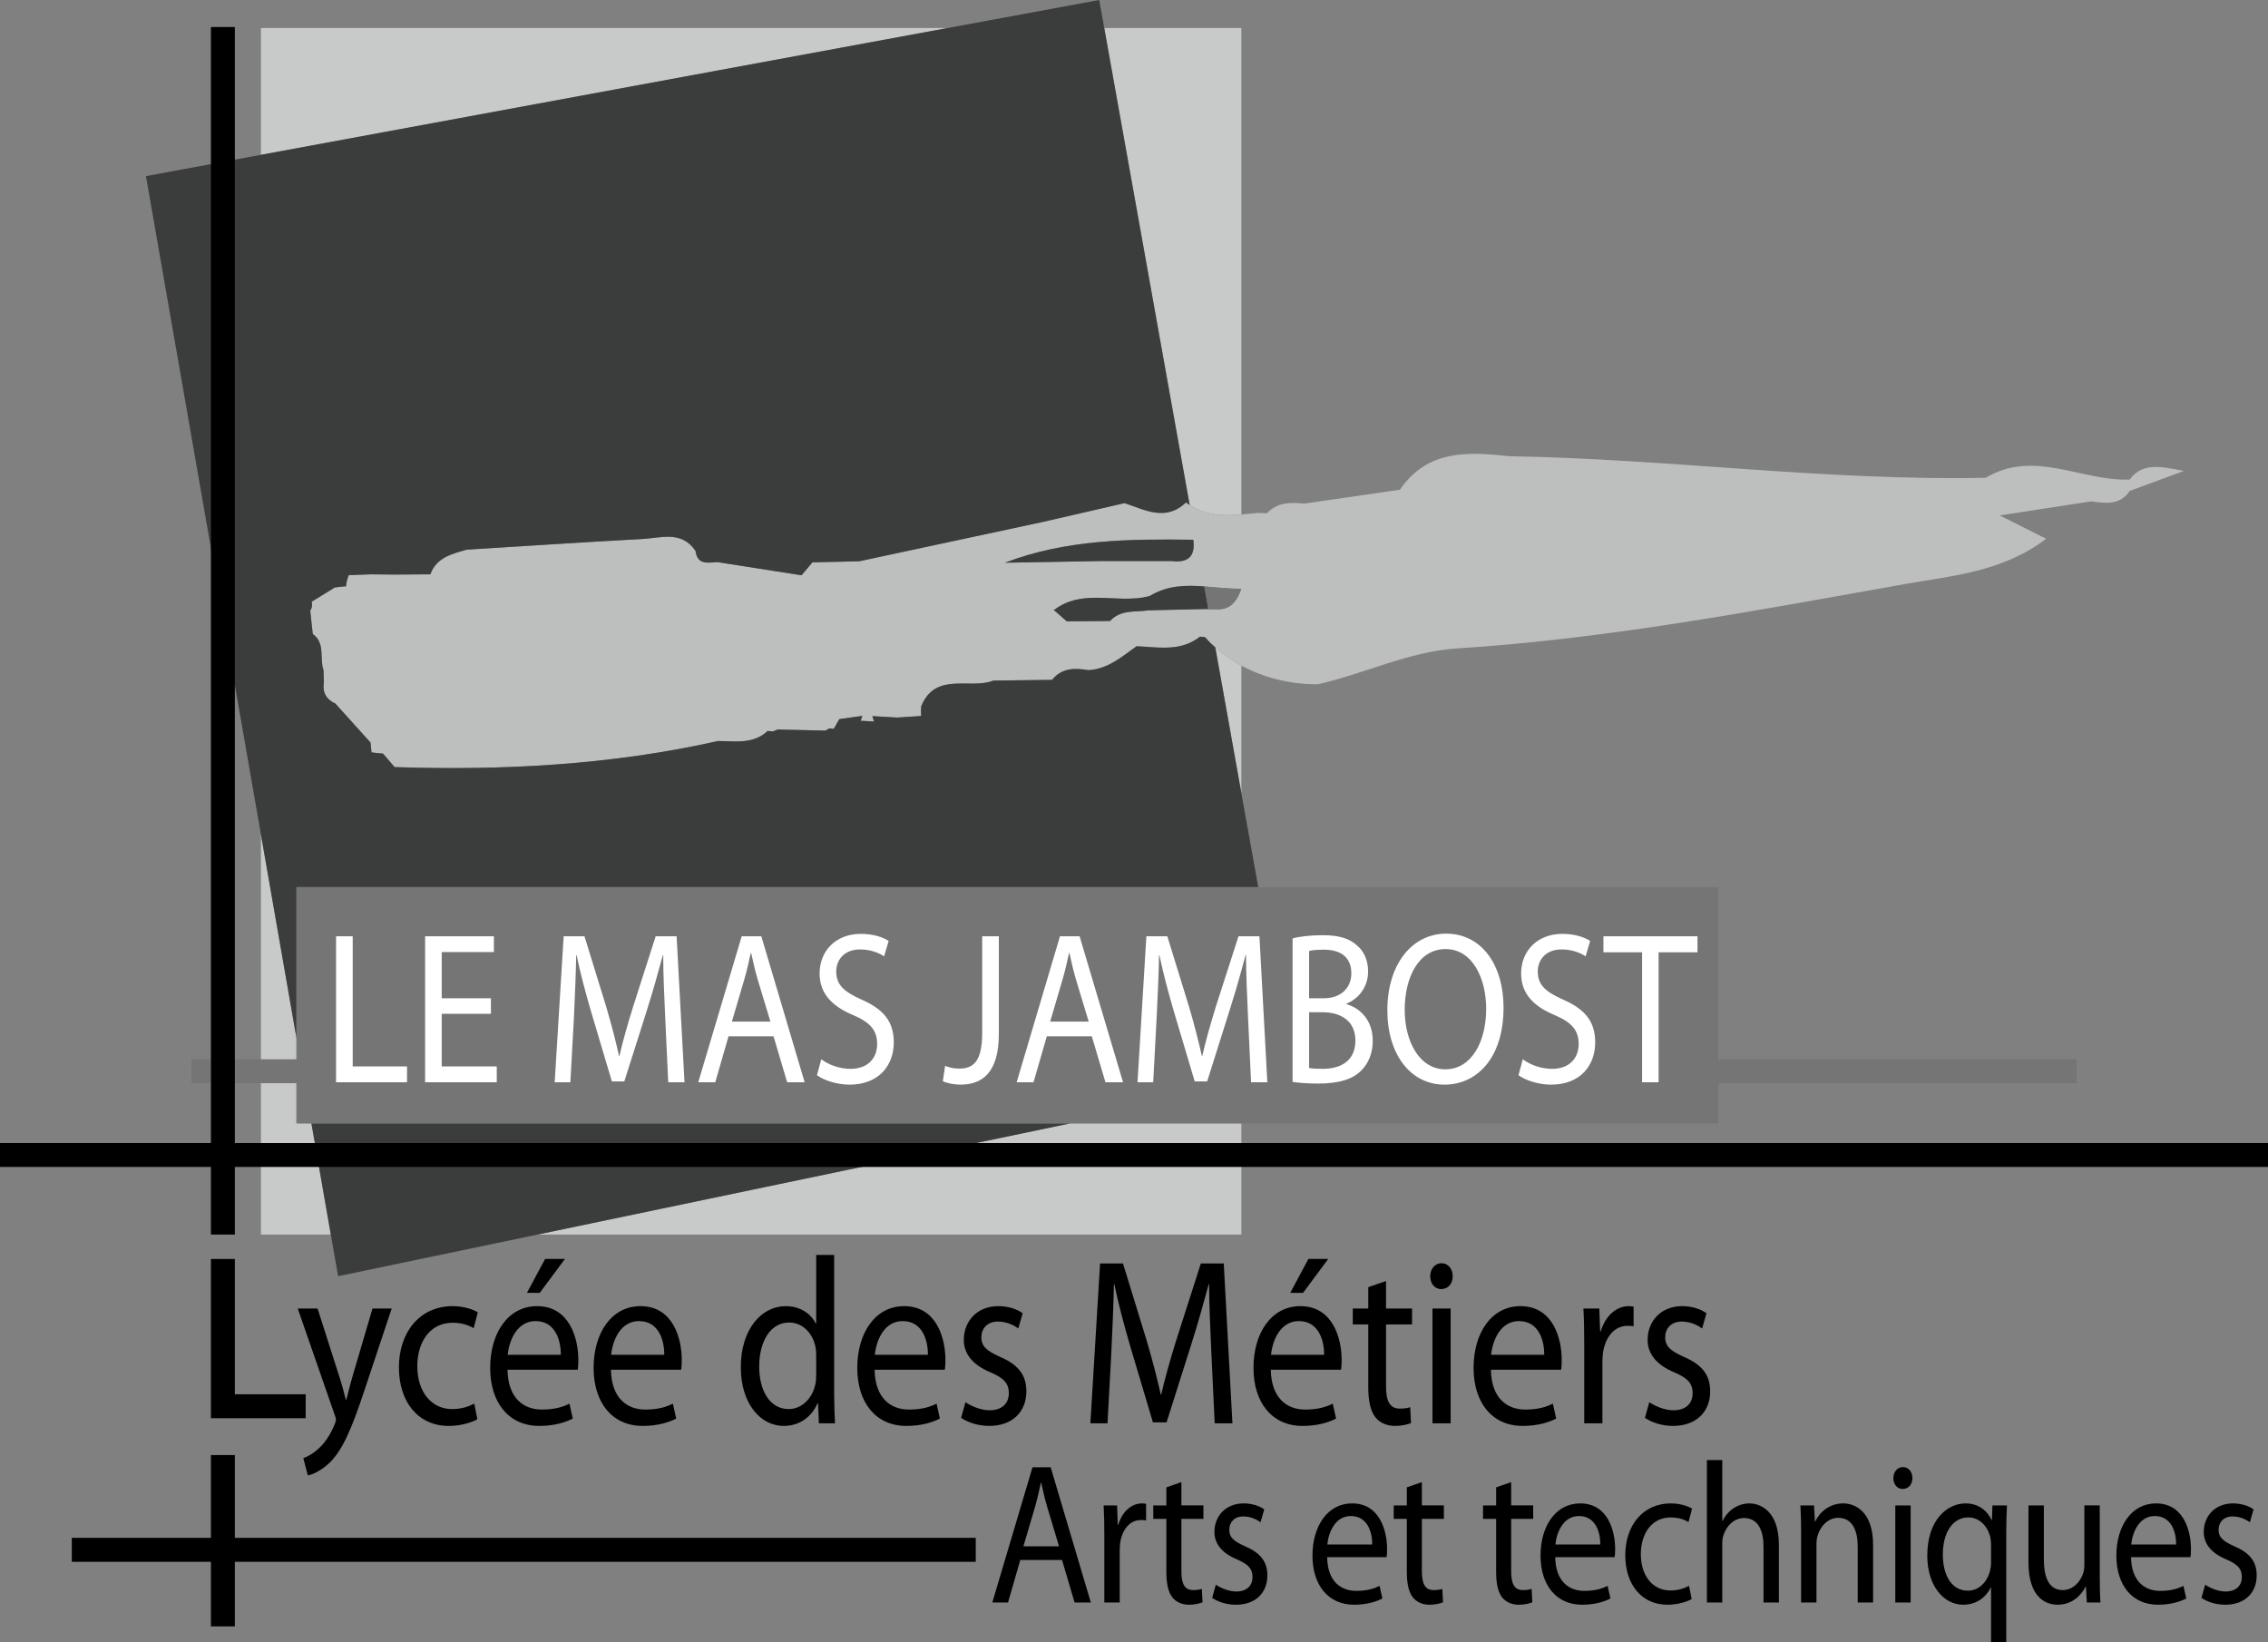 <?xml version="1.0" encoding="utf-8"?>
<!-- Generator: Adobe Illustrator 23.0.3, SVG Export Plug-In . SVG Version: 6.00 Build 0)  -->
<svg version="1.1" id="Calque_1" xmlns="http://www.w3.org/2000/svg" xmlns:xlink="http://www.w3.org/1999/xlink" x="0px" y="0px"
	 width="600px" height="434.465px" viewBox="0 0 600 434.465" style="enable-background:new 0 0 600 434.465;"
	 xml:space="preserve">
<rect x="0" y="0" width="600" height="434.465" fill="#808080" stroke="none"/>
<path style="fill:#C8CAC9;" d="M78.431,297.203v-22.601l-9.401-53.844v105.852h18.486  l-5.128-29.407H78.431z M69.029,7.407v33.554L250.726,7.407H69.029z M292.129,7.407  l22.601,126.206c4.273,2.786,8.927,2.88,13.675,2.501V7.407H292.129z   M328.405,209.837v-33.744c-3.007-1.646-5.318-3.419-6.901-4.811L328.405,209.837z   M142.214,326.61h186.191v-29.407h-45.329L142.214,326.61z"/>
<path style="fill:#BDBFBE;" d="M563.375,126.871c-12.693,0.506-25.26-8.104-38.048-0.475  c-42.1,0.886-83.916-5.001-125.984-5.698c-10.921-1.171-21.683-1.836-28.995,8.863  c-8.42,1.235-16.872,2.437-25.292,3.672c-3.609-0.348-7.122-0.412-9.876,2.564  l-2.374-0.095c-1.456,0.127-2.944,0.285-4.4,0.412  c-4.748,0.38-9.401,0.285-13.675-2.501c-0.348-0.222-0.665-0.443-0.981-0.697  c-5.35,5.128-10.794,1.994-16.239,0.19c-7.344,1.678-14.688,3.387-22.032,5.065  c-16.049,3.45-32.129,6.869-48.178,10.319c-0.032,0-0.032,0-0.063,0  c-4.083,0.095-8.198,0.19-12.314,0.285c-0.95,1.14-1.931,2.279-2.88,3.419  c-7.407-1.171-14.814-2.342-22.221-3.482c-2.532,0.127-5.318,0.855-5.824-2.976  c-3.704-5.476-9.212-3.387-14.15-3.134c-15.447,0.823-30.926,1.867-46.405,2.817  c-3.925,1.14-7.977,2.058-9.591,6.521c-3.134,0.032-6.299,0.063-9.433,0.063  c-2.121-0.032-4.21-0.032-6.331-0.063c-1.931,0.063-3.893,0.158-5.824,0.222  c-0.411,0.95-0.633,1.931-0.728,2.944c-0.95,0.032-1.931,0.158-2.88,0.317  l0.127-0.127c-2.121,1.298-4.21,2.596-6.331,3.894  c0.222,0.855,0.095,1.646-0.38,2.374c0.222,2.057,0.443,4.083,0.665,6.141  c3.419,2.469,1.741,6.489,2.849,9.623c0.032,1.076,0.063,2.152,0.095,3.229  c-0.412,2.627,0.633,4.495,3.039,5.571c3.102,3.45,6.204,6.869,9.306,10.319  c0.063,0.855,0.158,1.709,0.253,2.596c1.013,0.127,2.026,0.253,3.039,0.317  c1.044,1.203,2.057,2.406,3.07,3.577c28.806,0.95,57.389-0.57,85.594-6.901  c4.558,0.032,9.275,0.918,13.105-2.659l1.361,0.127l1.298-0.506  c4.21,0.095,8.42,0.19,12.63,0.285l1.013-0.57l1.203,0.095  c0.443-0.855,0.95-1.709,1.456-2.564c2.026-0.285,4.084-0.57,6.109-0.855  l-0.475,1.298c1.203,0.063,2.374,0.127,3.545,0.19l-0.443-1.424  c2.184,0.127,4.368,0.253,6.521,0.38c2.152-0.127,4.273-0.253,6.394-0.412  c-0.063-0.855-0.063-1.709,0-2.564c3.862-9.306,12.788-4.337,19.119-6.806  c5.16-0.063,10.319-0.127,15.511-0.19c2.596-3.229,6.046-3.165,9.655-2.564  c5.128-0.316,8.8-3.545,12.693-6.331c2.406,0.095,4.812,0.38,7.186,0.38  c3.355,0,6.584-0.538,9.591-2.912c0,0,1.298,0.127,1.33,0.127l0.031,0.032  c0.19,0.19,1.045,1.266,2.691,2.691c1.583,1.393,3.893,3.165,6.901,4.811  c0.222,0.127,0.443,0.222,0.665,0.348c4.78,2.469,11.3,4.59,19.499,4.59h0.063  c12.472-2.849,24.247-8.673,36.561-9.465c40.264-2.564,79.674-10.098,119.179-17.125  c12.06-2.121,25.45-3.165,36.941-11.902c-5.128-2.564-8.737-4.368-12.282-6.173  c8.072-1.235,16.144-2.501,24.216-3.735c3.767,0.538,7.565,1.108,10.161-2.754  c4.242-1.551,8.483-3.134,14.34-5.286  C571.257,123.294,566.763,122.408,563.375,126.871z M265.856,148.871  c16.112-6.173,32.952-6.299,49.824-6.078c0.633,4.495-1.488,6.172-5.761,5.634  h-18.486C282.918,148.586,274.403,148.712,265.856,148.871z M319.669,161.152  c-0.253-0.032-0.506-0.032-0.728-0.032c-5.033,0.127-10.066,0.222-15.099,0.348  c-3.482,0.538-7.376-0.285-10.161,2.817l-11.427,0.095c0,0,0,0-0.032,0  c-1.171-1.013-2.342-2.057-3.514-3.07c0,0,0.285-0.063,0.316-0.063  c3.482-2.596,7.217-3.102,11.079-3.102c4.685,0,9.528,0.791,14.055-0.475  c4.717-2.849,9.433-2.88,14.434-2.532c3.134,0.253,6.363,0.633,9.813,0.633  C326.189,162.102,322.708,161.216,319.669,161.152z"/>
<path style="fill:#3B3D3C;" d="M265.856,148.871c8.547-0.158,17.062-0.285,25.577-0.443h18.486  c4.273,0.538,6.394-1.14,5.761-5.634  C298.808,142.571,281.968,142.698,265.856,148.871z M304.158,157.67  c-4.527,1.266-9.37,0.475-14.055,0.475c-3.862,0-7.597,0.506-11.079,3.102  c-0.031,0-0.316,0.063-0.316,0.063c1.171,1.013,2.342,2.058,3.514,3.07  c0.032,0,0.032,0,0.032,0l11.427-0.095c2.786-3.102,6.679-2.279,10.161-2.817  c5.033-0.127,10.066-0.222,15.099-0.348c0.222,0,0.475,0,0.728,0.032l-1.076-6.014  C313.591,154.79,308.875,154.822,304.158,157.67z M328.405,209.837l-6.901-38.555  c-1.646-1.424-2.501-2.501-2.691-2.691l-0.031-0.032  c-0.032,0-1.33-0.127-1.33-0.127c-3.007,2.374-6.236,2.912-9.591,2.912  c-2.374,0-4.78-0.285-7.186-0.38c-3.893,2.786-7.565,6.014-12.693,6.331  c-3.609-0.601-7.059-0.665-9.655,2.564c-5.191,0.063-10.351,0.127-15.511,0.19  c-6.331,2.469-15.257-2.501-19.119,6.806c-0.063,0.855-0.063,1.709,0,2.564  c-2.121,0.158-4.242,0.285-6.394,0.412c-2.152-0.127-4.337-0.253-6.521-0.38  l0.443,1.424c-1.171-0.063-2.342-0.127-3.545-0.19l0.475-1.298  c-2.026,0.285-4.084,0.57-6.109,0.855c-0.506,0.855-1.013,1.709-1.456,2.564  l-1.203-0.095l-1.013,0.57c-4.21-0.095-8.42-0.19-12.63-0.285l-1.298,0.506  l-1.361-0.127c-3.83,3.577-8.547,2.691-13.105,2.659  c-28.204,6.331-56.788,7.85-85.594,6.901c-1.013-1.171-2.026-2.374-3.07-3.577  c-1.013-0.063-2.026-0.19-3.039-0.317c-0.095-0.886-0.19-1.741-0.253-2.596  c-3.102-3.45-6.204-6.869-9.306-10.319c-2.406-1.076-3.45-2.944-3.039-5.571  c-0.032-1.076-0.063-2.152-0.095-3.229c-1.108-3.134,0.57-7.154-2.849-9.623  c-0.222-2.058-0.443-4.084-0.665-6.141c0.475-0.728,0.601-1.52,0.38-2.374  c2.121-1.298,4.21-2.596,6.331-3.894l-0.127,0.127  c0.95-0.158,1.931-0.285,2.88-0.317c0.095-1.013,0.317-1.994,0.728-2.944  c1.931-0.063,3.894-0.158,5.824-0.222c2.121,0.032,4.21,0.032,6.331,0.063  c3.134,0,6.299-0.032,9.433-0.063c1.614-4.463,5.666-5.381,9.591-6.521  c15.479-0.95,30.958-1.994,46.405-2.817c4.938-0.253,10.446-2.343,14.15,3.134  c0.506,3.83,3.292,3.102,5.824,2.976c7.407,1.14,14.814,2.311,22.221,3.482  c0.95-1.14,1.931-2.279,2.88-3.419c4.115-0.095,8.23-0.19,12.314-0.285  c0.032,0,0.032,0,0.063,0c16.049-3.45,32.129-6.869,48.178-10.319  c7.344-1.678,14.688-3.387,22.032-5.065c5.445,1.804,10.889,4.938,16.239-0.19  c0.316,0.253,0.633,0.475,0.981,0.697L292.129,7.407L290.8,0l-40.074,7.407  L69.029,40.961L38.61,46.595l30.42,174.162l9.401,53.844v-39.916h254.438  L328.405,209.837z M87.515,326.61l1.931,11.016l52.768-11.016l140.862-29.407H82.387  L87.515,326.61z"/>
<path style="fill:#757575;" d="M328.405,155.771c-3.45,0-6.679-0.38-9.813-0.633l1.076,6.014  C322.708,161.216,326.189,162.102,328.405,155.771z M454.611,280.237v-45.551H78.431  v45.551H50.647v6.331h27.784v10.635h376.18v-10.635h94.743v-6.331H454.611z"/>
<path style="fill:#FFFFFF;" d="M93.308,247.695H88.908v38.618h18.771v-4.178H93.308V247.695z   M116.859,268.207h13.01v-4.115h-13.01v-12.219h13.801v-4.178H112.459v38.618h18.961  v-4.178h-14.561V268.207z M173.457,247.695l-5.983,18.676  c-1.519,4.875-2.722,9.116-3.608,13.01h-0.095  c-0.886-4.02-1.994-8.262-3.387-13.01l-5.761-18.676h-5.508l-2.374,38.618h4.147  l0.918-16.555c0.285-5.856,0.538-12.282,0.633-17.093h0.095  c0.95,4.59,2.247,9.528,3.862,15.036l5.476,18.391h3.292l5.951-18.739  c1.678-5.35,3.039-10.193,4.242-14.688h0.095c0,4.78,0.285,11.301,0.538,16.682  l0.791,16.967h4.305l-2.089-38.618H173.457z M196.217,247.695l-11.491,38.618h4.495  l3.514-12.155h11.902l3.609,12.155h4.622l-11.459-38.618H196.217z M193.621,270.265  l3.292-11.174c0.696-2.342,1.203-4.748,1.709-6.996h0.095  c0.507,2.248,0.981,4.527,1.741,7.059l3.355,11.111H193.621z M227.903,264.441  c-4.622-2.089-6.679-3.862-6.679-7.471c0-2.627,1.741-5.793,6.331-5.793  c3.039,0,5.286,1.108,6.331,1.836l1.203-4.083  c-1.424-0.95-3.988-1.868-7.376-1.868c-6.552,0-10.889,4.463-10.889,10.478  c0,5.381,3.419,8.736,8.895,11.016c4.527,1.931,6.331,4.052,6.331,7.629  c0,3.894-2.596,6.584-7.027,6.584c-3.007,0-5.793-1.076-7.755-2.532l-1.14,4.21  c1.804,1.361,5.35,2.501,8.578,2.501c7.945,0,11.744-5.223,11.744-11.174  C236.449,270.107,233.6,266.941,227.903,264.441z M259.842,273.146  c0,7.565-2.216,9.559-6.109,9.559c-1.519,0-2.817-0.348-3.704-0.728l-0.601,4.052  c1.045,0.538,3.007,0.918,4.653,0.918c5.761,0,10.161-3.134,10.161-13.421V247.695  h-4.4V273.146z M280.417,247.695l-11.459,38.618h4.463l3.514-12.155h11.902  l3.609,12.155h4.653l-11.491-38.618H280.417z M277.822,270.265l3.292-11.174  c0.696-2.342,1.203-4.748,1.709-6.996h0.095  c0.506,2.248,0.981,4.527,1.741,7.059l3.355,11.111H277.822z M327.646,247.695  l-6.014,18.676c-1.488,4.875-2.691,9.116-3.577,13.01h-0.095  c-0.918-4.02-1.994-8.262-3.387-13.01l-5.761-18.676h-5.54l-2.342,38.618h4.147  l0.886-16.555c0.317-5.856,0.57-12.282,0.665-17.093h0.095  c0.95,4.59,2.248,9.528,3.862,15.036l5.476,18.391h3.292l5.919-18.739  c1.203-3.767,2.216-7.249,3.134-10.573c0.38-1.393,0.76-2.786,1.108-4.115  h0.127c0,4.78,0.285,11.301,0.538,16.682l0.791,16.967h4.305l-2.089-38.618H327.646  z M356.229,265.675v-0.158c3.514-1.424,5.698-4.716,5.698-8.483  c0-3.039-1.108-5.35-2.849-6.837c-2.058-1.931-4.843-2.786-9.18-2.786  c-3.007,0-6.046,0.316-7.945,0.855v37.954c1.456,0.221,3.767,0.443,6.742,0.443  c5.508,0,9.275-1.14,11.586-3.608c1.741-1.836,2.88-4.4,2.88-7.724  C363.162,269.569,359.426,266.53,356.229,265.675z M346.322,251.589  c0.697-0.19,1.836-0.348,3.83-0.348c4.4,0,7.344,1.836,7.344,6.299  c0,3.735-2.691,6.552-7.249,6.552h-3.925V251.589z M349.962,282.768  c-1.551,0-2.754-0.063-3.64-0.222V267.796h3.577c4.748,0,8.673,2.247,8.673,7.47  C358.572,280.869,354.425,282.768,349.962,282.768z M382.598,246.999  c-8.99,0-15.574,8.008-15.574,20.29c0,11.712,6.172,19.657,15.131,19.657  c8.578,0,15.606-7.091,15.606-20.354C397.76,255.071,391.809,246.999,382.598,246.999  z M382.376,282.895c-6.869,0-10.763-7.407-10.763-15.732  c0-8.42,3.577-16.08,10.826-16.08c7.249,0,10.731,8.009,10.731,15.764  C393.17,275.615,389.277,282.895,382.376,282.895z M413.492,264.441  c-4.653-2.089-6.679-3.862-6.679-7.471c0-2.627,1.741-5.793,6.331-5.793  c3.039,0,5.286,1.108,6.331,1.836l1.203-4.083  c-1.456-0.95-3.988-1.868-7.375-1.868c-6.552,0-10.889,4.463-10.889,10.478  c0,5.381,3.387,8.736,8.895,11.016c4.527,1.931,6.331,4.052,6.331,7.629  c0,3.894-2.596,6.584-7.027,6.584c-3.007,0-5.793-1.076-7.755-2.532l-1.14,4.21  c1.804,1.361,5.35,2.501,8.578,2.501c7.945,0,11.712-5.223,11.712-11.174  C422.007,270.107,419.19,266.941,413.492,264.441z M424.191,247.695v4.242h10.224  v34.377h4.368v-34.377h10.288v-4.242H424.191z"/>
<path d="M84.448,383.07c-1.42,1.379-3.005,2.26-4.207,2.699l1.202,4.578  c1.202-0.25,3.496-1.19,5.9-3.512c3.278-3.326,5.626-8.597,9.068-19.011  l7.212-21.648h-5.08l-5.244,17.821c-0.657,2.195-1.202,4.516-1.694,6.337h-0.11  c-0.437-1.821-1.093-4.204-1.748-6.213l-5.736-17.945h-5.244l9.724,27.985  c0.274,0.689,0.383,1.128,0.383,1.444c0,0.312-0.164,0.751-0.383,1.317  C87.343,379.744,85.759,381.877,84.448,383.07z M119.735,349.941  c2.623,0,4.425,0.754,5.574,1.444l1.091-4.204  c-1.311-0.816-3.824-1.632-6.665-1.632c-8.631,0-14.203,6.841-14.203,16.189  c0,9.286,5.19,15.496,13.166,15.496c3.55,0,6.337-1.066,7.594-1.756l-0.819-4.142  c-1.366,0.692-3.169,1.444-5.901,1.444c-5.244,0-9.176-4.328-9.176-11.357  C110.395,355.15,113.671,349.941,119.735,349.941z M129.675,361.864  c0,9.159,4.863,15.37,13.002,15.37c4.206,0,7.156-1.066,8.85-1.944l-0.875-3.954  c-1.748,0.881-3.878,1.57-7.32,1.57c-4.863,0-8.958-3.076-9.068-10.541h18.574  c0.11-0.628,0.164-1.444,0.164-2.572c0-5.586-2.24-14.244-10.926-14.244  C134.373,345.548,129.675,352.701,129.675,361.864z M141.693,349.502  c5.408,0,6.719,5.459,6.665,8.909h-14.04  C134.701,354.584,136.777,349.502,141.693,349.502z M149.451,333.063h-5.246  l-4.807,8.974h3.388L149.451,333.063z M180.366,359.793  c0-5.586-2.24-14.244-10.926-14.244c-7.702,0-12.401,7.153-12.401,16.316  c0,9.159,4.863,15.37,13.002,15.37c4.206,0,7.156-1.066,8.85-1.944l-0.875-3.954  c-1.748,0.881-3.878,1.57-7.32,1.57c-4.863,0-8.958-3.076-9.068-10.541h18.574  C180.311,361.737,180.366,360.921,180.366,359.793z M161.683,358.411  c0.383-3.827,2.459-8.909,7.376-8.909c5.408,0,6.719,5.459,6.665,8.909H161.683z   M215.924,331.996v18.133h-0.11c-1.202-2.383-3.88-4.581-7.975-4.581  c-6.393,0-11.909,6.148-11.855,16.251c0,9.224,4.971,15.435,11.363,15.435  c4.315,0,7.484-2.572,8.904-5.96h0.164l0.218,5.271h4.261  c-0.11-2.071-0.219-5.144-0.219-7.842v-36.705H215.924z M215.924,363.808  c0,0.878-0.056,1.629-0.219,2.383c-0.873,4.077-3.824,6.587-7.046,6.587  c-5.135,0-7.812-5.082-7.812-11.23c0-6.649,2.949-11.669,7.92-11.669  c3.606,0,6.229,2.884,6.938,6.337c0.164,0.689,0.219,1.632,0.219,2.322V363.808z   M250.117,359.793c0-5.586-2.24-14.244-10.926-14.244  c-7.702,0-12.401,7.153-12.401,16.316c0,9.159,4.863,15.37,13.002,15.37  c4.206,0,7.156-1.066,8.85-1.944l-0.875-3.954  c-1.748,0.881-3.878,1.57-7.32,1.57c-4.863,0-8.958-3.076-9.068-10.541h18.574  C250.062,361.737,250.117,360.921,250.117,359.793z M231.434,358.411  c0.383-3.827,2.459-8.909,7.376-8.909c5.408,0,6.719,5.459,6.665,8.909H231.434z   M271.527,368.074c0-4.516-2.403-7.153-6.937-9.098  c-3.442-1.57-4.972-2.699-4.972-5.209c0-2.257,1.53-4.139,4.371-4.139  c2.458,0,4.369,1.066,5.408,1.818l1.147-4.016  c-1.42-1.066-3.77-1.883-6.445-1.883c-5.628,0-9.124,4.016-9.124,8.912  c0,3.638,2.24,6.587,7.048,8.594c3.496,1.505,4.861,2.887,4.861,5.521  c0,2.572-1.638,4.519-5.08,4.519c-2.403,0-4.917-1.131-6.391-2.133l-1.147,4.139  c1.856,1.255,4.533,2.133,7.428,2.133  C267.867,377.234,271.527,373.468,271.527,368.074z M326.041,376.544l-2.294-42.288  h-6.063l-6.555,20.455c-1.64,5.332-2.951,9.975-3.934,14.241h-0.11  c-0.983-4.393-2.186-9.036-3.714-14.241l-6.283-20.455h-6.063l-2.567,42.288h4.533  l0.985-18.133c0.328-6.399,0.6-13.425,0.709-18.696h0.11  c1.037,5.017,2.458,10.414,4.206,16.439l6.009,20.139h3.606l6.501-20.517  c1.856-5.836,3.332-11.169,4.643-16.062h0.11c0,5.206,0.328,12.359,0.6,18.257  l0.875,18.572H326.041z M351.383,333.063h-5.246l-4.807,8.974h3.388L351.383,333.063z   M352.584,371.336c-1.748,0.881-3.878,1.57-7.32,1.57  c-4.863,0-8.958-3.076-9.068-10.541h18.574c0.11-0.628,0.164-1.444,0.164-2.572  c0-5.586-2.24-14.244-10.926-14.244c-7.702,0-12.401,7.153-12.401,16.316  c0,9.159,4.863,15.37,13.002,15.37c4.206,0,7.156-1.066,8.85-1.944  L352.584,371.336z M343.626,349.502c5.408,0,6.719,5.459,6.665,8.909h-14.04  C336.634,354.584,338.709,349.502,343.626,349.502z M361.977,340.531v5.645h-4.097v4.204  h4.097v16.566c0,3.577,0.546,6.272,1.858,7.966  c1.147,1.444,2.949,2.322,5.189,2.322c1.858,0,3.332-0.377,4.261-0.751  l-0.218-4.204c-0.711,0.25-1.476,0.377-2.787,0.377  c-2.677,0-3.604-2.133-3.604-5.898v-16.377h6.883v-4.204h-6.883v-7.277  L361.977,340.531z M381.367,334.194c-1.802,0-3.005,1.567-3.005,3.45  s1.148,3.388,2.897,3.388c1.912,0,3.059-1.505,3.059-3.388  C384.318,335.7,383.115,334.194,381.367,334.194z M378.964,376.544h4.807v-30.368  h-4.807V376.544z M413.16,359.793c0-5.586-2.24-14.244-10.926-14.244  c-7.702,0-12.401,7.153-12.401,16.316c0,9.159,4.863,15.37,13.002,15.37  c4.206,0,7.156-1.066,8.85-1.944l-0.875-3.954  c-1.748,0.881-3.878,1.57-7.32,1.57c-4.863,0-8.958-3.076-9.068-10.541h18.574  C413.106,361.737,413.16,360.921,413.16,359.793z M394.477,358.411  c0.383-3.827,2.459-8.909,7.376-8.909c5.408,0,6.719,5.459,6.665,8.909H394.477z   M423.916,376.544v-16.189c0-0.878,0.056-1.818,0.164-2.572  c0.655-4.139,3.06-7.026,6.447-7.026c0.655,0,1.147,0,1.638,0.127v-5.209  c-0.437-0.062-0.819-0.127-1.311-0.127c-3.223,0-6.173,2.575-7.374,6.652h-0.164  l-0.219-6.025h-4.206c0.164,2.825,0.218,5.898,0.218,9.475v20.894H423.916z   M445.493,358.977c-3.442-1.57-4.972-2.699-4.972-5.209  c0-2.257,1.53-4.139,4.371-4.139c2.458,0,4.369,1.066,5.408,1.818l1.147-4.016  c-1.42-1.066-3.77-1.883-6.445-1.883c-5.628,0-9.124,4.016-9.124,8.912  c0,3.638,2.24,6.587,7.048,8.594c3.496,1.505,4.861,2.887,4.861,5.521  c0,2.572-1.638,4.519-5.08,4.519c-2.403,0-4.917-1.131-6.391-2.133l-1.147,4.139  c1.856,1.255,4.533,2.133,7.428,2.133c6.173,0,9.833-3.765,9.833-9.159  C452.43,363.558,450.027,360.921,445.493,358.977z M273.146,388.177l-10.631,35.778  h4.159l3.237-11.252h11.047l3.329,11.252h4.298l-10.632-35.778H273.146z   M270.742,409.092l3.051-10.353c0.646-2.176,1.11-4.405,1.572-6.476h0.091  c0.462,2.071,0.926,4.195,1.618,6.532l3.097,10.297H270.742z M295.849,403.358  h-0.139l-0.185-5.094h-3.558c0.138,2.39,0.184,4.989,0.184,8.016v17.676h4.068  V410.26c0-0.745,0.046-1.539,0.139-2.176c0.553-3.505,2.587-5.948,5.455-5.948  c0.553,0,0.971,0,1.386,0.108v-4.408c-0.371-0.053-0.694-0.105-1.11-0.105  C299.362,397.732,296.866,399.908,295.849,403.358z M312.537,392.106l-3.975,1.379  v4.779h-3.467v3.555h3.467v14.016c0,3.026,0.462,5.308,1.572,6.742  c0.971,1.218,2.496,1.963,4.391,1.963c1.572,0,2.819-0.318,3.606-0.637  l-0.185-3.558c-0.601,0.213-1.247,0.318-2.357,0.318  c-2.264,0-3.051-1.802-3.051-4.989v-13.855h5.824v-3.555h-5.824V392.106z   M329.412,409.092c-2.914-1.326-4.207-2.284-4.207-4.405  c0-1.913,1.294-3.505,3.699-3.505c2.079,0,3.697,0.903,4.575,1.539l0.971-3.397  c-1.201-0.903-3.189-1.592-5.454-1.592c-4.761,0-7.719,3.397-7.719,7.54  c0,3.076,1.895,5.574,5.963,7.271c2.958,1.274,4.114,2.442,4.114,4.671  c0,2.176-1.388,3.824-4.3,3.824c-2.034,0-4.159-0.958-5.408-1.805l-0.971,3.502  c1.572,1.06,3.836,1.805,6.286,1.805c5.224,0,8.322-3.184,8.322-7.75  C335.283,412.965,333.249,410.737,329.412,409.092z M357.707,397.732  c-6.518,0-10.493,6.053-10.493,13.802s4.114,13.005,11.002,13.005  c3.56,0,6.056-0.903,7.489-1.645l-0.74-3.345  c-1.479,0.742-3.281,1.326-6.193,1.326c-4.114,0-7.581-2.6-7.672-8.918h15.716  c0.093-0.532,0.138-1.221,0.138-2.176  C366.951,405.058,365.056,397.732,357.707,397.732z M351.142,408.613  c0.325-3.237,2.08-7.536,6.241-7.536c4.577,0,5.685,4.618,5.638,7.536H351.142z   M376.154,392.106l-3.975,1.379v4.779h-3.467v3.555h3.467v14.016  c0,3.026,0.462,5.308,1.572,6.742c0.971,1.218,2.496,1.963,4.391,1.963  c1.572,0,2.819-0.318,3.606-0.637l-0.185-3.558  c-0.601,0.213-1.247,0.318-2.357,0.318c-2.264,0-3.051-1.802-3.051-4.989v-13.855  h5.824v-3.555h-5.824V392.106z M399.778,392.106l-3.975,1.379v4.779h-3.467v3.555  h3.467v14.016c0,3.026,0.462,5.308,1.572,6.742  c0.971,1.218,2.496,1.963,4.391,1.963c1.572,0,2.819-0.318,3.606-0.637  l-0.185-3.558c-0.601,0.213-1.247,0.318-2.357,0.318  c-2.264,0-3.051-1.802-3.051-4.989v-13.855h5.824v-3.555h-5.824V392.106z   M418.04,397.732c-6.518,0-10.493,6.053-10.493,13.802s4.114,13.005,11.002,13.005  c3.56,0,6.056-0.903,7.489-1.645l-0.74-3.345  c-1.479,0.742-3.281,1.326-6.193,1.326c-4.114,0-7.581-2.6-7.672-8.918h15.716  c0.091-0.532,0.138-1.221,0.138-2.176  C427.284,405.058,425.389,397.732,418.04,397.732z M411.476,408.613  c0.325-3.237,2.08-7.536,6.241-7.536c4.577,0,5.685,4.618,5.638,7.536H411.476z   M441.989,401.447c2.22,0,3.743,0.637,4.714,1.221l0.926-3.555  c-1.11-0.692-3.237-1.382-5.64-1.382c-7.303,0-12.019,5.787-12.019,13.694  c0,7.858,4.393,13.113,11.141,13.113c3.005,0,5.362-0.903,6.425-1.487  l-0.694-3.502c-1.155,0.584-2.68,1.221-4.992,1.221  c-4.437,0-7.765-3.663-7.765-9.608C434.085,405.852,436.858,401.447,441.989,401.447z   M462.794,397.732c-1.526,0-2.958,0.479-4.159,1.274  c-1.249,0.798-2.266,2.019-2.912,3.345h-0.093v-16.084h-4.068v37.688h4.068  v-15.5c0-0.85,0.046-1.539,0.277-2.229c0.787-2.495,2.821-4.618,5.454-4.618  c3.838,0,5.178,3.45,5.178,7.589v14.758h4.068v-15.289  C470.607,399.855,465.798,397.732,462.794,397.732z M487.622,397.732  c-3.699,0-6.288,2.39-7.396,4.779h-0.093l-0.232-4.247h-3.604  c0.138,2.124,0.184,4.247,0.184,6.952v18.739h4.068v-15.447  c0-0.798,0.093-1.592,0.277-2.176c0.74-2.6,2.821-4.779,5.454-4.779  c3.836,0,5.178,3.453,5.178,7.592v14.81h4.068v-15.289  C495.527,399.855,490.718,397.732,487.622,397.732z M503.434,388.124  c-1.526,0-2.543,1.326-2.543,2.918c0,1.595,0.971,2.869,2.45,2.869  c1.618,0,2.589-1.274,2.589-2.869C505.93,389.398,504.913,388.124,503.434,388.124z   M501.4,423.955h4.068v-25.691h-4.068V423.955z M526.965,402.137h-0.093  c-1.11-2.442-3.42-4.405-6.887-4.405c-4.716,0-10.124,4.195-10.124,13.855  c0,7.802,4.254,12.952,9.476,12.952c3.606,0,6.056-2.019,7.303-4.513h0.093v14.439  h4.022V405.324c0-2.655,0.093-4.937,0.185-7.06h-3.838L526.965,402.137z   M526.733,413.497c0,0.689-0.139,1.592-0.323,2.284  c-0.924,3.184-3.19,5.042-5.824,5.042c-4.484,0-6.611-4.405-6.611-9.555  c0-5.734,2.543-9.821,6.748-9.821c3.051,0,5.178,2.442,5.825,5.308  c0.138,0.584,0.184,1.274,0.184,1.91V413.497z M555.489,398.263h-4.068v15.713  c0,0.903-0.138,1.75-0.369,2.386c-0.739,2.124-2.634,4.3-5.362,4.3  c-3.652,0-4.992-3.342-4.992-8.226v-14.173h-4.068v15.02  c0,8.971,4.207,11.255,7.72,11.255c3.975,0,6.379-2.708,7.396-4.779h0.093  l0.23,4.195h3.606c-0.139-2.019-0.185-4.352-0.185-7.06V398.263z M570.377,397.732  c-6.516,0-10.492,6.053-10.492,13.802s4.114,13.005,11.002,13.005  c3.558,0,6.056-0.903,7.487-1.645l-0.739-3.345  c-1.481,0.742-3.283,1.326-6.195,1.326c-4.114,0-7.58-2.6-7.672-8.918h15.716  c0.093-0.532,0.139-1.221,0.139-2.176  C579.622,405.058,577.728,397.732,570.377,397.732z M563.814,408.613  c0.325-3.237,2.08-7.536,6.241-7.536c4.575,0,5.685,4.618,5.638,7.536H563.814z   M591.137,409.092c-2.912-1.326-4.207-2.284-4.207-4.405  c0-1.913,1.295-3.505,3.7-3.505c2.077,0,3.697,0.903,4.575,1.539l0.971-3.397  c-1.203-0.903-3.19-1.592-5.456-1.592c-4.761,0-7.719,3.397-7.719,7.54  c0,3.076,1.895,5.574,5.963,7.271c2.958,1.274,4.114,2.442,4.114,4.671  c0,2.176-1.388,3.824-4.3,3.824c-2.034,0-4.158-0.958-5.407-1.805l-0.971,3.502  c1.57,1.06,3.836,1.805,6.284,1.805c5.224,0,8.322-3.184,8.322-7.75  C597.008,412.965,594.974,410.737,591.137,409.092z M55.798,333.067v42.132h1.18v0  H80.87v-6.331H62.129v-35.801H55.798z M62.129,384.949h-6.331v21.905H18.993v6.331  h36.805v17.093h6.331v-17.093h196.006v-6.331H62.129V384.949z M62.129,302.395V7.154  h-6.331v295.241H0v6.331h55.798v17.884h6.331v-17.884H600v-6.331H62.129z"/>
</svg>

